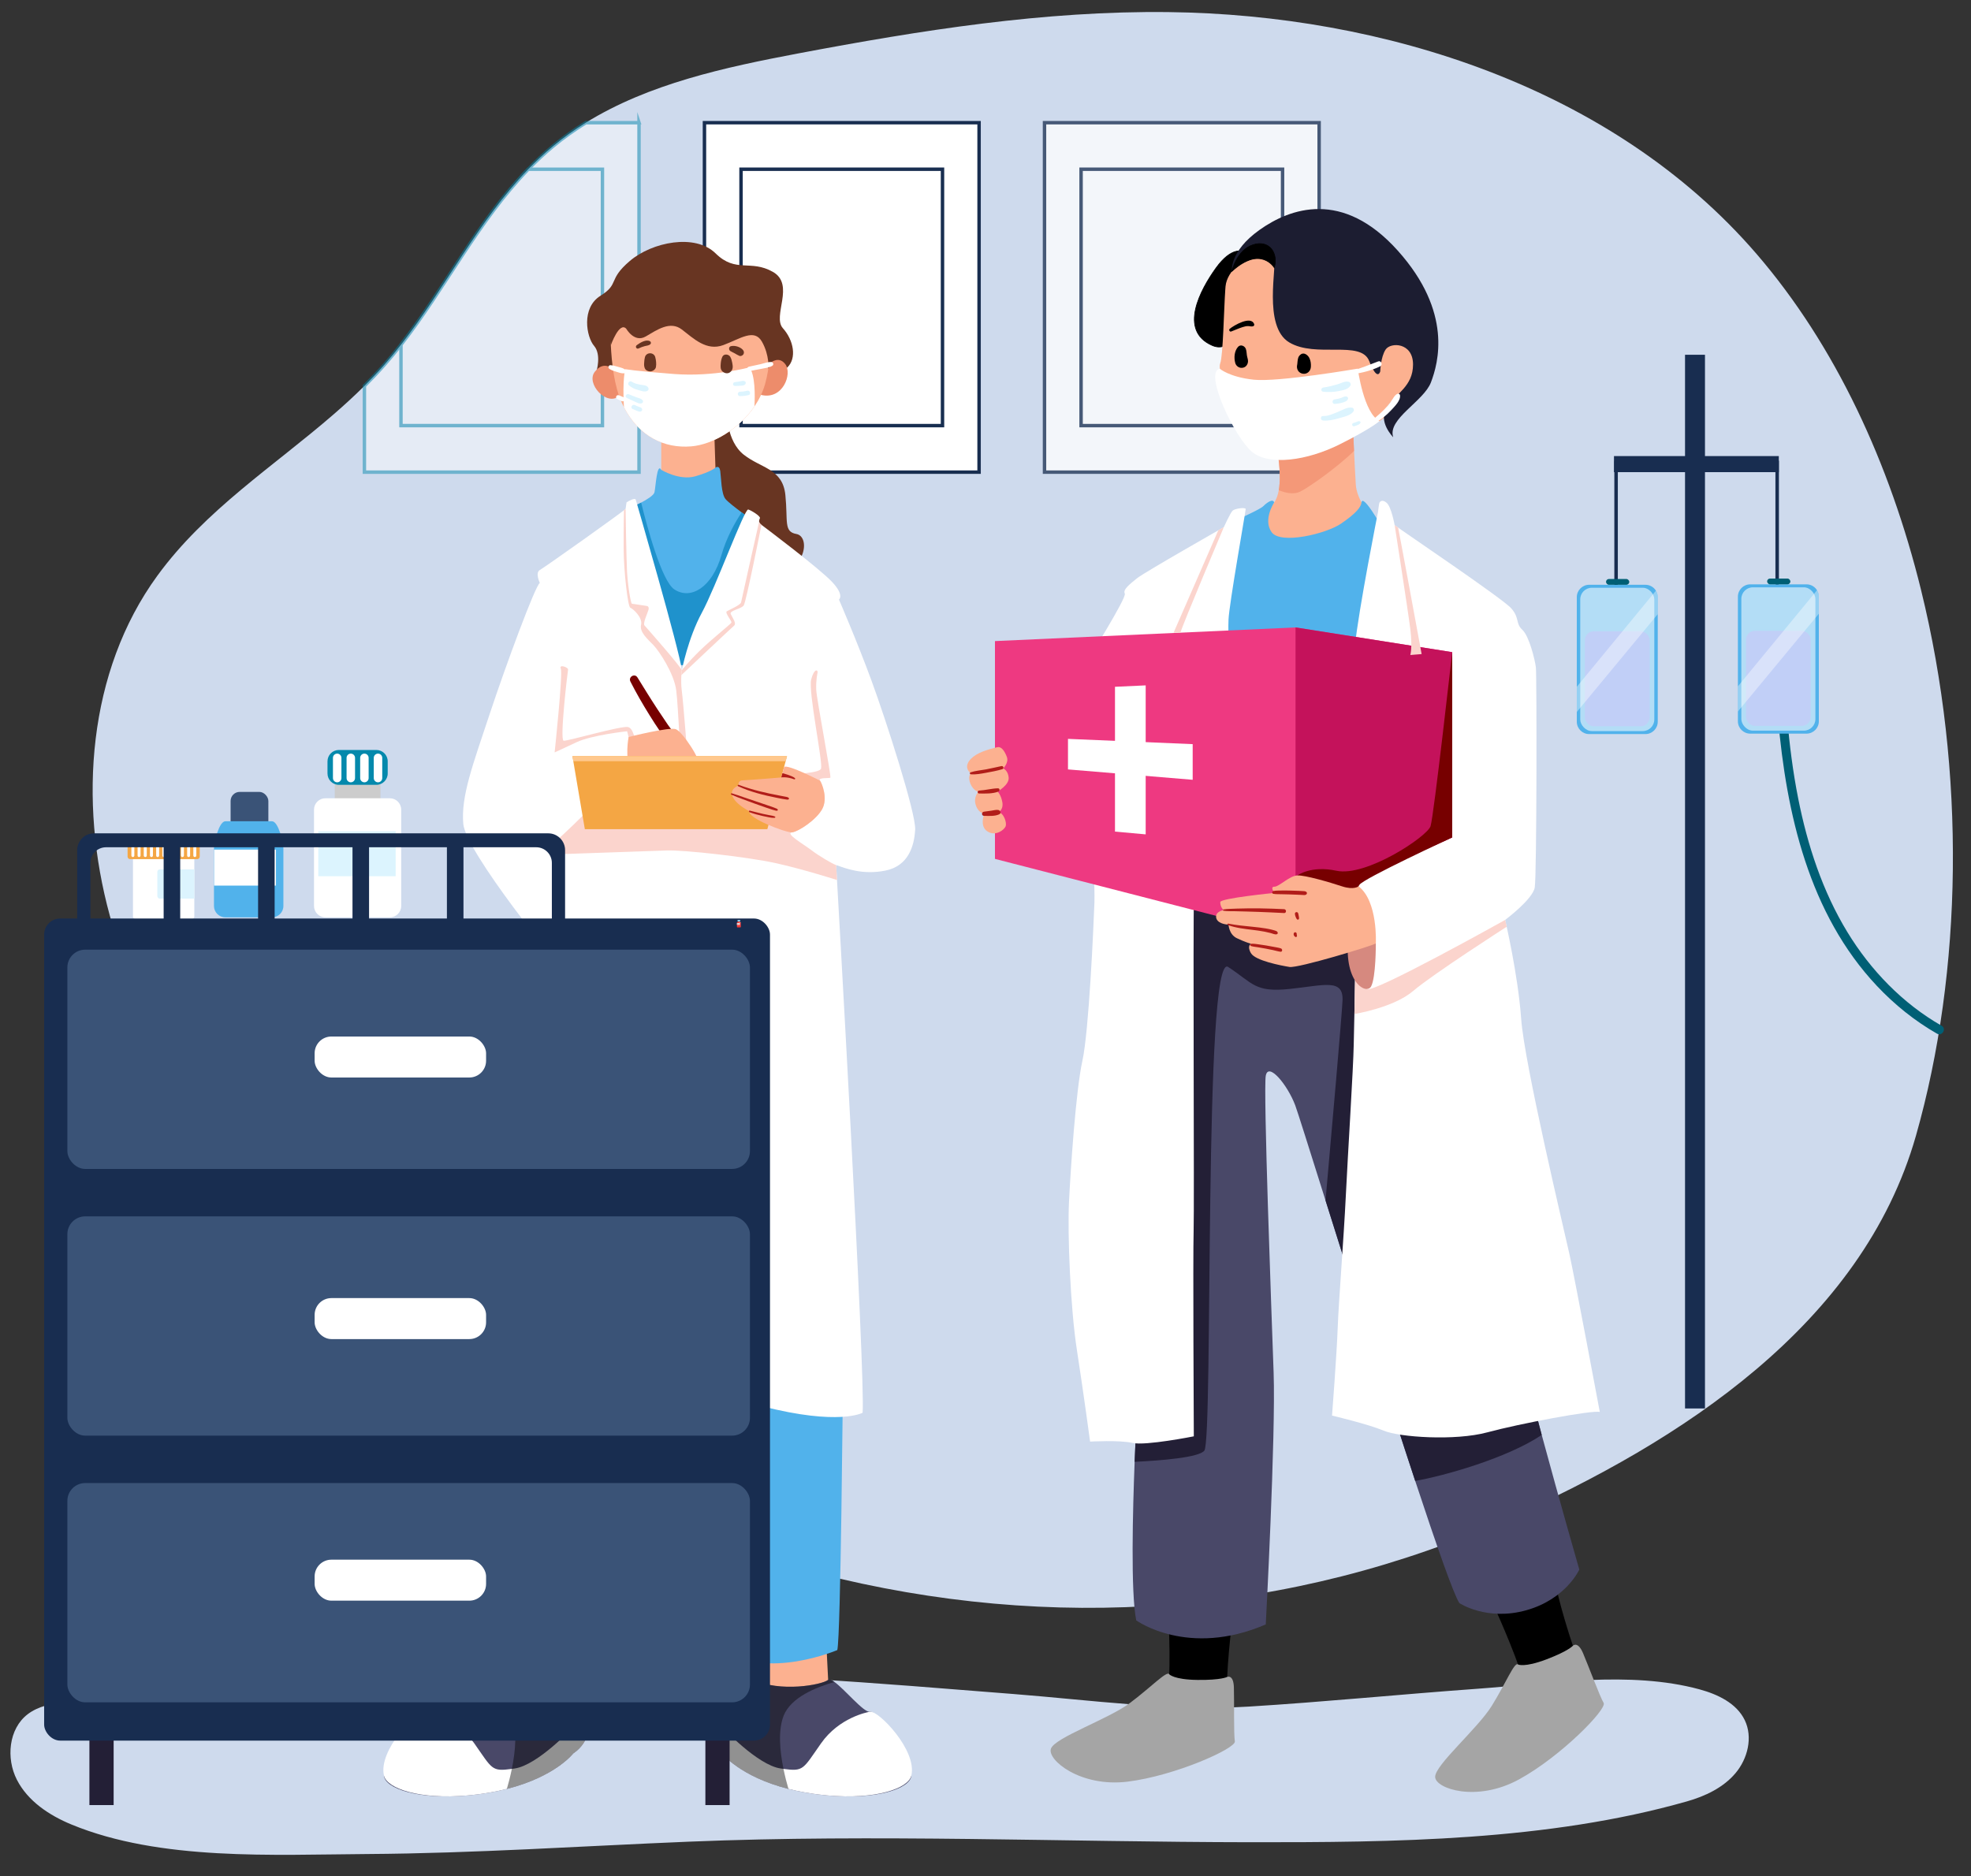 <?xml version="1.0" encoding="UTF-8"?>
<svg id="_x30_5" xmlns="http://www.w3.org/2000/svg" viewBox="0 0 2389.56 2275.2">
  <rect x="0" y="0" width="2389.56" height="2275.2" fill="#333333" stroke="none"/>
  <path d="M2329.04,715.52c-37.79-153.44-103.74-296.54-199.62-407.77C1955.34,105.85,1676.79,17.77,1416.69,14.67c-150.71-1.78-300.5,22.08-448.6,50.05-89.23,16.86-181.53,36.79-257.84,84.04-13.91,8.61-27.29,18.13-40.02,28.69-10.54,8.75-20.44,18.03-29.82,27.74-60.96,63-100.37,143.77-154.29,212.81-6.6,8.45-13.41,16.72-20.52,24.77-7.68,8.69-15.63,17.07-23.82,25.21-11.93,11.86-24.32,23.2-37.03,34.22-73.03,63.36-155.9,116.11-214.11,196.1-84.38,115.95-95.47,273.58-57.54,411.87,30.69,111.88,90.18,225.03,163.34,326.14,50.2,69.37,106.85,133.07,165.05,186.8,148.93,137.5,334.33,234.78,530.42,284.81,282.91,72.17,572.87,51.53,838.42-67.38,205.74-92.12,427.18-233.69,492.52-463.46,56.66-199.23,60.49-441.07,6.17-661.58Z" style="fill: #cedaed;"/>
  <path d="M260.68,2047.75c-60.61,3.19-121.28,6.86-181.32,15.66-16.09,2.36-32.84,5.38-45.76,15.25-23.18,17.7-26.42,53.54-13.13,79.5,13.29,25.96,39.28,43.19,66.25,54.3,107.45,44.3,244.93,36.5,358.88,35.76,130.06-.84,259.88-9.66,389.8-14.99,227.11-9.32,453.64.39,680.29.69,174.03.2,360.72-1.52,529.43-49.51,22.15-6.3,44-16.59,58.87-34.17,14.87-17.58,21.32-43.59,11.3-64.33-9.92-20.56-32.81-31.37-54.83-37.37-84.27-22.97-183.73-6.89-269.7-.69-92.3,6.66-184.87,15.94-277,21.6-93.79,5.76-192.05-7.99-285.65-15.31-163.88-12.82-328.09-27.79-492.65-23.31-158.1,4.3-316.41,8.61-474.78,16.93Z" style="fill: #cedaed;"/>
  <g style="opacity: .47;">
    <path d="M774.73,148.77v423.77h-332.94v-104.54c8.19-8.14,16.14-16.52,23.82-25.21,7.1-8.05,13.92-16.32,20.52-24.77,53.92-69.04,93.33-149.81,154.29-212.81,9.38-9.71,19.28-18.99,29.82-27.74,12.73-10.57,26.11-20.08,40.02-28.69h64.47Z" style="fill: #fff; stroke: #0489ac; stroke-miterlimit: 10; stroke-width: 4.17px;"/>
    <path d="M730.38,205.2v310.89h-244.26v-98.08c53.92-69.04,93.33-149.81,154.29-212.81h89.97Z" style="fill: #fff; stroke: #0489ac; stroke-miterlimit: 10; stroke-width: 4.17px;"/>
  </g>
  <g>
    <rect x="854.05" y="148.77" width="332.94" height="423.76" style="fill: #fff; stroke: #182e50; stroke-miterlimit: 10; stroke-width: 4.17px;"/>
    <rect x="898.39" y="205.21" width="244.26" height="310.89" style="fill: #fff; stroke: #182e50; stroke-miterlimit: 10; stroke-width: 4.17px;"/>
  </g>
  <g style="opacity: .75;">
    <rect x="1266.32" y="148.77" width="332.94" height="423.76" style="fill: #fff; stroke: #182e50; stroke-miterlimit: 10; stroke-width: 4.17px;"/>
    <rect x="1310.66" y="205.21" width="244.26" height="310.89" style="fill: #fff; stroke: #182e50; stroke-miterlimit: 10; stroke-width: 4.17px;"/>
  </g>
  <path d="M2155.59,870.31c10.05,116.27,37.57,237.81,119.96,325.3,21.33,22.65,45.82,42.38,72.84,57.84,6.2,3.55,11.79-6.03,5.6-9.57-47.22-27.01-86.07-67.27-114.29-113.57-30.15-49.47-48.37-105.3-59.61-161.88-6.44-32.41-10.57-65.22-13.41-98.13-.61-7.05-11.7-7.12-11.09,0h0Z" style="fill: #005f75;"/>
  <g>
    <rect x="1957.15" y="557.71" width="4.24" height="152.55" rx="2.03" ry="2.03" style="fill: #182d50;"/>
    <path d="M2009.79,724.09v151.07c0,8.29-6.72,15-14.99,15h-68.16c-8.28,0-14.99-6.72-14.99-15v-151.07c0-8.28,6.72-14.99,14.99-14.99h68.16c5.4,0,10.13,2.85,12.77,7.14,1.41,2.28,2.23,4.97,2.23,7.85Z" style="fill: #51b2eb;"/>
    <g style="opacity: .56;">
      <rect x="1915.82" y="712.72" width="89.8" height="173.81" rx="14.05" ry="14.05" style="fill: #fff;"/>
    </g>
    <rect x="1921.48" y="765.49" width="78.48" height="115.22" rx="10.7" ry="10.7" style="fill: #c1cff7;"/>
    <path d="M2009.79,724.09v20.64l-98.15,118.62v-30.54l95.92-116.57c1.41,2.28,2.23,4.97,2.23,7.85Z" style="fill: #fff; opacity: .39;"/>
    <rect x="1947.08" y="702.09" width="28.18" height="7" rx="3.5" ry="3.5" style="fill: #005f75;"/>
  </g>
  <g>
    <rect x="2152.45" y="557.18" width="4.24" height="152.55" rx="2.03" ry="2.03" style="fill: #182d50;"/>
    <path d="M2205.09,723.56v151.07c0,8.29-6.72,15-14.99,15h-68.16c-8.28,0-14.99-6.72-14.99-15v-151.07c0-8.28,6.72-14.99,14.99-14.99h68.16c5.4,0,10.13,2.85,12.77,7.14,1.41,2.28,2.23,4.97,2.23,7.85Z" style="fill: #51b2eb;"/>
    <g style="opacity: .56;">
      <rect x="2111.12" y="712.19" width="89.8" height="173.81" rx="14.05" ry="14.05" style="fill: #fff;"/>
    </g>
    <rect x="2116.78" y="764.96" width="78.48" height="115.22" rx="10.7" ry="10.7" style="fill: #c1cff7;"/>
    <path d="M2205.09,723.56v20.64l-98.15,118.62v-30.54l95.92-116.57c1.41,2.28,2.23,4.97,2.23,7.85Z" style="fill: #fff; opacity: .39;"/>
    <rect x="2142.38" y="701.56" width="28.18" height="7" rx="3.5" ry="3.5" style="fill: #005f75;"/>
  </g>
  <rect x="2042.86" y="430.19" width="24.18" height="1277.73" style="fill: #182d50;"/>
  <rect x="1956.72" y="553.04" width="199.83" height="19.49" style="fill: #182d50;"/>
  <g>
    <path d="M1416.61,1959.04s4.03,82.75-2.22,95.48c-6.26,12.73,75.24,5.65,73.44-4.02-1.8-9.67,4.56-88.5,9.21-97.82,4.65-9.32-80.42,6.36-80.42,6.36Z"/>
    <path d="M1417.56,2030.26s5.58,6.52,34.39,6.84c28.81.32,35.86-3.65,35.86-3.65,0,0,7.61-3.42,8.11,12.76s-.3,56.86,1.16,65.4c1.46,8.54-72.37,41.7-129.88,48.83-57.51,7.12-97.85-26.47-93.1-39.96,4.75-13.49,69.38-35.7,95.54-55.24,26.16-19.55,45.33-39.98,47.92-34.97Z" style="fill: #a5a5a5;"/>
    <path d="M1813.44,1952.43s34.04,75.54,32.88,89.67c-1.16,14.13,72.09-22.29,66.87-30.63-5.22-8.34-28.15-84.02-27.24-94.4.91-10.37-72.51,35.36-72.51,35.36Z"/>
    <path d="M1840.39,2018.36s7.58,4.02,34.51-6.22c26.93-10.25,32.04-16.52,32.04-16.52,0,0,5.83-5.97,12.22,8.91,6.38,14.88,20.54,53.02,25.02,60.43,4.48,7.41-52.08,65.3-102.99,92.98-50.91,27.68-100.75,11.19-101.27-3.11-.52-14.29,51.5-58.62,68.69-86.38,17.19-27.76,27.55-53.8,31.79-50.08Z" style="fill: #a5a5a5;"/>
    <path d="M1506.33,304.98s-13.15-6.26-32.09,20.07-45.74,75.77-4.62,93.79c41.12,18.02,48.02-97.44,36.71-113.86Z" style="stroke: #000; stroke-miterlimit: 10; stroke-width: .88px;"/>
    <path d="M1658.36,624.65c.45,5.48-52.13,37.94-73.85,42.98-21.72,5.03-58.75-9.15-61.95-20.57-3.2-11.44,9.15-19.67,22.18-37.73,2.81-3.89,4.56-9.1,5.59-14.89,3.75-21.08-2.16-49.8-2.16-49.8l92.36-20.8s.46,10.27,1.06,22.97c.67,14.28,1.53,31.62,2.14,40.82,1.15,17.37,14.17,31.55,14.63,37.04Z" style="fill: #fcb190;"/>
    <path d="M1641.59,546.79c-20.84,20.37-55.29,44.59-65.53,49.46-7.86,3.73-17.77,1.43-25.73-1.82,3.75-21.08-2.16-49.8-2.16-49.8l92.36-20.8s.46,10.27,1.06,22.97Z" style="fill: #f49878;"/>
    <path d="M1914.69,1903.28s-16.02,35.73-64.07,49.28c-48.05,13.55-81.32-8.62-81.32-8.62-6.88-10.32-27.76-70-53.56-148.15-34.68-104.99-78.26-243.34-108.71-340.09-19.93-63.27-34.24-108.75-36.78-115.47-9.32-24.64-32.57-52.98-35.69-35.73-3.11,17.25,6.82,283.37,9.52,359.76,2.72,76.38-9.52,305.54-9.52,305.54-94.29,40.66-157.05-4.92-157.05-4.92-6.83-34.18-4.18-134.18-1.92-192.23,1-25.63,1.92-43.09,1.92-43.09,0,0,15.23-640.02,35.73-704.74,20.51-64.71,184.81-28.33,252.36,17.25,67.56,45.59,150.52,487.89,175.16,588.92,7.78,31.88,18.01,70.75,28.36,109.02,22.48,83.04,45.56,163.26,45.56,163.26Z" style="fill: #494868;"/>
    <path d="M1544.74,609.32s-13.95,21.04-2.98,36.13c10.97,15.09,66.07,1.83,84.13-10.52,18.06-12.35,24.09-19.9,24.74-25.61.64-5.71,7.27,1.6,15.5,14.64,8.23,13.03,20.8,30.18,22.4,42.07,1.6,11.89-5.49,125.06-24.69,128.03-19.2,2.97-142.66,16-167.35-4.12-24.69-20.12-29.95-22.86-26.98-44.35,2.97-21.49,25.61-112.48,30.41-115.22,4.8-2.74,27.66-12.57,31.78-16.69,4.12-4.12,11.67-9.61,13.04-4.35Z" style="fill: #51b2eb;"/>
    <path d="M1869.13,1740.01c-42.18,28.42-119.41,49.87-153.39,55.77-34.68-104.99-78.26-243.34-108.71-340.09,7.75-87.34,19.76-224.12,20.59-242.37,1.23-27.11-22.18-18.49-64.29-14.09-42.12,4.4-44.13-6.86-74.38-26.7-30.26-19.84-17.8,573.03-28.89,586.59-6.7,8.19-50.68,11.87-84.48,13.52,1-25.63,1.92-43.09,1.92-43.09,0,0,15.23-640.02,35.73-704.74,20.51-64.71,184.81-28.33,252.36,17.25,67.56,45.59,150.52,487.89,175.16,588.92,7.78,31.88,18.01,70.75,28.36,109.02Z" style="fill: #231f36;"/>
    <path d="M1670.71,620.53s-23.55,118.2-28.12,163.23c-4.57,45.04-128.26,24.92-140.83,23.32-12.57-1.6-13.03-37.49-12.35-55.78.69-18.29,20.8-131.46,20.8-133.97s-13.03-.69-15.77,1.83c-2.74,2.51-10.75,20.12-10.75,20.12,0,0-96.48,54.87-104.94,61.73-8.46,6.86-17.83,13.95-15.09,18.75,2.74,4.8-47.1,84.13-47.1,84.13,0,0,11.43,260.17,10.29,290.35s-6.63,155.92-14.63,192.27c-8,36.35-14.4,133.29-16.23,171.47-1.83,38.18,1.6,127.34,9.6,179.01,8,51.67,16,111.11,16,111.11,0,0,35.66-2.06,51.44,1.6,15.77,3.66,74.3-8,74.3-8,0,0-1.14-219.7-.23-248.51.91-28.81-.91-378.37.46-405.57,1.37-27.21,180.15-40.24,189.75-27.43,9.6,12.8,4.34,179.01,3.89,206.9-.46,27.89-7.09,131.46-9.6,183.35-2.51,51.9-8.69,128.26-9.83,160.03-1.14,31.78-6.86,106.08-6.86,106.08,0,0,43.67,10.29,62.64,18.29,18.98,8,86.65,12.57,125.51,2.06,38.87-10.52,128.48-27.43,136.49-24.69,0,0-30.41-162.55-36.81-191.36-6.4-28.81-54.64-230.91-58.53-285.32-3.89-54.41-19.43-120.03-19.43-120.03,0,0,33.38-24.92,35.89-39.32,2.51-14.4,2.51-258.11,1.37-267.03-1.14-8.92-8-37.72-16.46-45.5s-2.97-13.95-13.26-25.83c-10.29-11.89-131-93.05-141.52-101.05,0,0-3.89-21.95-9.6-26.98-5.72-5.03-8.46-1.14-8.92,0s-1.6,10.75-1.6,10.75Z" style="fill: #fff;"/>
    <path d="M1642.82,1184.99l14.52,14.24c6.46,6.27,167.45-83.73,167.45-83.73l1.87,8.27s-89.66,57.57-113.44,77.92c-23.78,20.35-71.18,27.9-71.18,27.9l.77-44.6Z" style="fill: #fbd4cd;"/>
    <path d="M1668,1144.04s.23,41.1-5.76,52.16c-5.99,11.05-37.56-6.88-25.72-71.82l31.48,19.66Z" style="fill: #d6897f;"/>
    <path d="M1723.73,441.02c-11.55,36.04-42.04,69.31-62.83,74.85-.5.13-1.06.26-1.69.38-25.4,4.87-151.92-1.21-160.71-16.08-9.01-15.25-22.87-50.37-19.17-59.61,3.48-8.71,4.51-66.27,6.16-89.48.09-1.41.2-2.7.3-3.84,1.85-19.86,25.41-34.65,25.41-34.65,0,0,45.74-15.71,78.08-24.94,32.34-9.25,146,117.35,134.45,153.39Z" style="fill: #fcb190;"/>
    <path d="M1493.5,329s-3.56-23.82,33.4-50.15c36.96-26.34,100.72-49.64,167.71,25.08s48.97,136.63,40.2,159.73c-8.78,23.1-53.13,44.35-45.74,66.53,0,0-18.94-18.94-7.85-36.04,11.09-17.09,31.88-25.41,31.88-52.21s-27.26-27.26-33.27-18.02c-6.01,9.24-6.47,26.34-6.47,26.34,0,0-3.23,13.4-13.4-12.47-10.16-25.87-64.68-3.23-97.02-22.64-32.34-19.4-14.24-93.79-18.48-103.03s-45.49,7.47-50.96,16.89Z" style="fill: #1c1d31;"/>
    <g>
      <path d="M1760.58,790.81v224.68s-97.08,44.18-116.66,49.95c-6.63,1.95-54.21,53.85-73.27,53.33-37.19-1.02-83.72-4.97-83.72-4.97l-280.68-72.3v-264.11l364.4-16.56,189.93,29.99Z" style="fill: #ee3981;"/>
      <path d="M1760.58,790.81v224.68s-97.08,44.18-116.66,49.95c-6.63,1.95-54.21,53.85-73.27,53.33v-357.94l189.93,29.99Z" style="fill: #c4125b;"/>
      <g>
        <polygon points="1388.98 1011.76 1351.76 1008.41 1351.76 832.81 1388.98 831.1 1388.98 1011.76" style="fill: #fff;"/>
        <polygon points="1294.78 933 1294.78 895.97 1445.96 902.35 1445.96 945.58 1294.78 933" style="fill: #fff;"/>
      </g>
    </g>
    <path d="M1493.5,329s5.68-25.67,25.55-32.13c19.87-6.47,30.91,10.16,25.85,27.72,0,0-16.43-27.67-51.4,4.41Z" style="stroke: #000; stroke-miterlimit: 10; stroke-width: .88px;"/>
    <path d="M1478.71,447.02s11.37,10.16,41.11,13.4c29.73,3.23,126.29-13.4,126.29-13.4,0,0,7.19,54.46,26.46,63.5,0,0-9.83,9.04-48.64,28.44-38.81,19.4-85.47,26.34-106.26,8.78-20.79-17.56-58.51-96.1-38.96-100.72Z" style="fill: #fff;"/>
    <path d="M1690.83,636.76s16.23,103.79,18.98,126.2c2.74,22.4,0,31.32,0,31.32l13.72-1.14s-10.97-59.21-16.69-90.53c-5.72-31.32-11.82-62.83-11.82-62.83l-4.18-3.01Z" style="fill: #fbd4cd;"/>
    <path d="M1760.58,790.81v224.68s-108.59,50.2-112.57,57.59-16.55,24.32-34.75,23.18c-18.2-1.14-40.39-34.7-40.39-34.7,0,0,16.58-12.35,47.25-5.69,36.17,7.85,110.25-41.52,114.23-54.03,3.98-12.51,26.22-211.03,26.22-211.03Z" style="fill: #700;"/>
    <path d="M1647.06,1074.73s-5.51,4.88-20.22,0c-14.71-4.88-44.44-13.57-53.97-13.17s-22.09,13.67-27.83,13.67,0,7.53,0,7.53c0,0-65.65,6.46-65.65,11.12s2.15,8.25,4.3,9.69c0,0-10.04,1.43-9.33,8.61.72,7.17,10.76,8.97,15.07,8.97,0,0,.36,11.84,10.04,16.5,9.69,4.66,17.22,6.82,17.22,6.82,0,0-5.38,2.51,0,11.48s36.23,14.89,46.64,16.59c10.4,1.7,99.34-25.27,104.66-28.5,0,0,2.79-50.98-20.94-69.31Z" style="fill: #fcb190;"/>
    <path d="M1516.79,1147.21c2.83.82,5.88,1.07,8.79,1.55,3.03.5,6.06,1.02,9.07,1.58,2.94.55,5.86,1.14,8.78,1.77,2.99.65,6,1.59,9.04,1.99,2.4.31,2.58-3.3.54-4.01-2.77-.96-5.88-1.35-8.76-1.92-3.02-.59-6.05-1.14-9.08-1.65s-5.9-.93-8.86-1.32c-2.99-.39-6.12-.96-9.14-.82-1.59.07-1.97,2.36-.38,2.82h0Z" style="fill: #b11d19;"/>
    <path d="M1488.71,1121.77c9.55,3.47,19.6,4.53,29.62,5.77,4.95.61,9.89,1.27,14.79,2.21,2.48.48,4.95,1.03,7.39,1.68,2.22.59,5.1,2.06,7.39,1.48,1.37-.35,1.52-1.9.76-2.87-.78-.99-2.18-1.4-3.35-1.77-1.2-.39-2.44-.69-3.66-.99-2.46-.6-4.94-1.09-7.44-1.5-4.95-.83-9.94-1.38-14.94-1.89-10.05-1.01-20.16-1.9-30.08-3.89-1.17-.23-1.6,1.37-.49,1.77h0Z" style="fill: #b11d19;"/>
    <path d="M1483.35,1104.4c4.58.7,9.37.46,13.99.56,4.85.11,9.7.27,14.55.38,9.53.22,19.05.64,28.58,1.03,5.45.22,10.91.48,16.35.79,3.01.17,3.01-4.54,0-4.69-19.12-.98-38.27-1.33-57.41-.69-2.69.09-5.37.17-8.06.31-2.66.13-5.39.2-8.02.71-.78.15-.81,1.48,0,1.6h0Z" style="fill: #b11d19;"/>
    <path d="M1574.86,1113.8c.01-.25.05-.5.04-.75-.02-.37-.07-.77-.13-1.13-.09-.48-.18-.97-.27-1.45s-.2-.96-.29-1.45c-.05-.26-.09-.52-.14-.79s-.15-.5-.25-.75c-.19-.48-.44-.95-.92-1.2-.41-.21-.83-.3-1.28-.24-.96.13-1.77.97-1.74,1.98.02,1.19.4,2.39.81,3.51.22.61.47,1.23.75,1.81s.66,1,1.07,1.46c.37.41,1.03.49,1.52.29.52-.22.83-.71.85-1.27h0Z" style="fill: #b11d19;"/>
    <path d="M1572.26,1134.16s-.03-.06-.04-.09l.14.34c-.09-.21-.16-.42-.19-.64l.06.43c-.01-.11-.02-.23-.03-.34,0-.27-.07-.53-.1-.79l.06.48c-.02-.14-.03-.29-.03-.44,0-.07,0-.14,0-.21.01-.23-.04-.46-.07-.69l.07.5c-.02-.12-.02-.25-.03-.37-.03-.54-.22-1.05-.64-1.4-.21-.21-.45-.35-.73-.43-.29-.08-.59-.08-.88,0-.16.07-.33.12-.49.21-.12.07-.31.22-.4.32l-.29.37-.19.44c-.07.28-.1.58-.12.86-.02.22.03.45.07.66.01.07.03.14.04.2.03.14.08.27.13.4.07.19.15.37.23.56.06.14.12.21.22.34.12.16.24.31.38.46.27.28.56.52.88.75l.34.14c.19.06.37.07.56.03.3-.04.6-.16.81-.39.16-.18.29-.39.36-.62.06-.19.07-.37.03-.56,0-.19-.06-.36-.17-.52h0Z" style="fill: #b11d19;"/>
    <path d="M1543.63,1083.86c3.21.56,6.58.39,9.83.49,3.38.11,6.76.15,10.14.24,3.29.09,6.59.22,9.88.38,1.65.08,3.29.16,4.94.24s3.74.55,5.13-.46c.97-.7,1.37-2.11.39-3.03-1.33-1.25-3.27-1.12-5-1.22-1.64-.1-3.29-.19-4.94-.26-3.38-.14-6.76-.25-10.14-.32-3.29-.07-6.59-.14-9.88-.06-3.41.08-7-.07-10.35.62-1.64.34-1.7,3.08,0,3.38h0Z" style="fill: #b11d19;"/>
    <path d="M1209.44,906.04s-16.23,3.21-26.05,9.22c-9.82,6.01-15.23,15.23-6.61,22.25,0,0-3.81,4.61-.2,13.03,3.61,8.42,9.62,9.62,9.62,9.62,0,0-6.61,6.61-3.01,16.63,3.61,10.02,10.22,9.62,10.22,9.62,0,0-6.41,15.43,3.81,21.85,10.22,6.41,20.64-2.4,22.05-6.41s-2-15.83-8.82-17.04c0,0,6.21-2.61,4.81-11.62-1.4-9.02-5.81-13.43-5.81-13.43,0,0,14.03-7.82,13.43-16.63-.6-8.82-6.61-11.42-6.61-11.42,0,0,7.01-6.81,4.41-13.83-2.61-7.01-6.63-12.88-11.22-11.82Z" style="fill: #fcb190;"/>
    <path d="M1176.97,938.91c6.1.54,12.5-.75,18.5-1.82,6.59-1.18,13.27-2.42,19.68-4.36,2.42-.73,1.41-4.25-1.04-3.76-6.26,1.26-12.45,2.85-18.74,3.99-6.19,1.13-12.75,1.63-18.73,3.59-1.33.43-1.02,2.24.32,2.36h0Z" style="fill: #b11d19;"/>
    <path d="M1186.99,962.19c7.4.14,16.39.46,23.38-2.31,1.97-.78,1.91-4.01-.54-3.96-7.6.18-15.19,2.36-22.85,2.76-2.24.12-2.27,3.47,0,3.51h0Z" style="fill: #b11d19;"/>
    <path d="M1193.01,989.31c5.74.08,13.21.65,18.49-1.9,2.82-1.36,1.03-4.97-1.43-5.27-2.68-.32-5.61.5-8.26.9-2.93.44-5.86.88-8.81,1.2-3.17.34-3.33,5.02,0,5.07h0Z" style="fill: #b11d19;"/>
    <path d="M1483.7,639.28s-50.78,120.03-52.55,127.84h-8.31l54.16-124.02,6.7-3.82Z" style="fill: #fbd4cd;"/>
    <path d="M1640.66,453.71c11.17-1.73,22.68-4.51,32.82-9.65,3.19-1.62.95-7.16-2.47-5.86-10.49,3.99-20.66,8.29-31.53,11.25-2.81.76-1.57,4.68,1.17,4.26h0Z" style="fill: #fff;"/>
    <path d="M1667.47,512.17c7.43-3.69,13.66-8.81,19.27-14.91,4.13-4.5,11.64-11.71,10.57-18.2-.19-1.13-1.76-2.03-2.82-1.6-3.08,1.23-4.19,3.48-6,6.2-2.19,3.29-4.48,6.47-7.09,9.45-4.99,5.69-10.84,10.68-16.7,15.45-2.12,1.73.58,4.7,2.78,3.6h0Z" style="fill: #fff;"/>
    <path d="M1500.93,420.62c-4.5,5.1-5.15,13.25-3.33,19.65.93,3.27,4.12,5.85,7.59,5.78h.29c4.34-.09,7.21-3.41,7.55-7.56.21-2.46-1.04-5.33-1.37-7.79-.34-2.54-.38-5.14-1.25-7.58-1.33-3.73-6.45-5.94-9.48-2.5h0Z"/>
    <path d="M1577.06,429.72c-3.08,2.24-3.47,4.63-3.93,8.15-.13.96-.26,1.91-.28,2.88-.1,1.02-.08,1.1.04.25-.08.54-.19,1.08-.31,1.61-1.06,4.98,1.8,9.88,7.06,10.59s9.31-3.22,9.61-8.34c.22-3.63-.17-7.18-1.72-10.5-1.66-3.57-6.42-7.58-10.47-4.65h0Z"/>
    <path d="M1492.64,401.99c4.61-1.78,9.13-3.83,13.84-5.33,2.42-.77,4.85-1.43,7.41-1.23,2.05.17,3.25.77,5.27.21,1-.27,1.73-1.43,1.39-2.45-3.65-10.96-24.81,1.43-29.76,5.62-1.42,1.2.09,3.86,1.85,3.18h0Z"/>
    <path d="M1604.41,475.08c6.08.46,12.22.45,18.22-.78,5.02-1.03,11.65-1.89,14.45-6.58,1.05-1.76.09-4.27-1.94-4.77-4.73-1.16-9.25,1.84-13.78,3.13-5.59,1.59-11.18,3.06-16.95,3.8-3.26.42-3.41,4.94,0,5.2h0Z" style="fill: #dcf4fe;"/>
    <path d="M1618.19,489.8c3.15-.18,6.29-.65,9.31-1.58,2.8-.86,5.65-1.63,6.8-4.51.46-1.16-.51-2.6-1.63-2.88-2.51-.62-4.42.87-6.73,1.69-2.5.89-5.1,1.47-7.74,1.72-3.49.34-3.61,5.75,0,5.54h0Z" style="fill: #dcf4fe;"/>
    <path d="M1604.01,509.94c6.66.54,13.22-.98,19.56-2.87,5.76-1.71,13.94-3.13,17.45-8.37.99-1.48.06-4-1.76-4.33-5.82-1.05-11.47,2.85-16.79,4.93-5.94,2.33-11.95,5.42-18.46,5.18-3.54-.13-3.46,5.17,0,5.46h0Z" style="fill: #dcf4fe;"/>
    <path d="M1641.81,516.89c1.53-.43,3.01-.98,4.47-1.62,1.3-.57,2.73-1.37,3.14-2.83.19-.68-.24-1.41-.91-1.6-1.31-.37-2.6.25-3.78.76-1.29.56-2.63.99-3.99,1.35-2.53.68-1.45,4.64,1.08,3.93h0Z" style="fill: #dcf4fe;"/>
  </g>
  <g>
    <path d="M1001.02,1977.69l5.01,99.32s-87.82,27.15-96.83-7.95c-9.02-35.1-26.29-62.4-4.56-91.37,21.73-28.97,96.38,0,96.38,0Z" style="fill: #fcb190;"/>
    <g>
      <path d="M1104.9,2153.17c-1.27,15.82-42.21,29.42-101.72,24.01-3.28-.3-6.61-.65-10.01-1.06-2.22-.28-4.47-.57-6.73-.9-3.52-.51-7.1-1.08-10.74-1.72-7.03-1.24-13.63-2.67-19.81-4.25-58.96-14.99-80.37-42.94-80.37-42.94-11.23-7.58-16.87-17.61-18.5-28.25-5.17-33.81,30.13-73.84,55.51-61.53,33.4,16.19,84.04,6.42,91.31.62,1.55-1.25,4.34-.1,7.87,2.45,12.82,9.26,35.31,37.06,42.86,36.09.15-.03.23-.04.23-.04.08-.02.16-.03.25-.04,9.9-.97,51.27,59.56,49.83,77.55Z" style="fill: #494868;"/>
      <path d="M1104.9,2153.17c-3.58,15.45-42.76,29.31-101.72,24.01-3.28-.3-6.61-.65-10.01-1.06-2.23-.27-4.47-.57-6.73-.9-3.52-.51-7.1-1.08-10.74-1.72-7.03-1.24-13.63-2.67-19.81-4.25-58.96-14.99-80.37-42.94-80.37-42.94-11.23-7.58-16.87-17.61-18.5-28.25,8.57-3.71,18.69-3.62,18.69-3.62,0,0,42.58,46.04,70.79,50.06,1.16.17,2.28.32,3.34.47,24.7,3.36,23.5.47,45.57-30.98,21.94-31.26,56.01-37.77,59.16-38.3.15-.03.23-.04.23-.04.08-.02.16-.03.25-.04,10-1.19,57.02,46.63,49.83,77.55Z" style="fill: #fff;"/>
      <path d="M1011.73,2039.6c-22.16,6.23-52.85,18.63-61.65,40.84-7.05,17.79-4.55,43.31-.23,64.53,1.88,9.24,4.11,17.65,6.04,24.28-58.96-14.99-80.37-42.94-80.37-42.94-11.23-7.58-16.87-17.61-18.5-28.25-5.17-33.81,30.13-73.84,55.51-61.53,33.4,16.19,84.04,6.42,91.31.62,1.55-1.25,4.34-.1,7.87,2.45Z" style="opacity: .43;"/>
    </g>
    <g>
      <path d="M465.49,2153.17c1.27,15.82,42.21,29.42,101.72,24.01,3.28-.3,6.61-.65,10.01-1.06,2.22-.28,4.47-.57,6.73-.9,3.52-.51,7.1-1.08,10.74-1.72,7.03-1.24,13.63-2.67,19.81-4.25,58.96-14.99,80.37-42.94,80.37-42.94,11.23-7.58,16.87-17.61,18.5-28.25,5.17-33.81-30.13-73.84-55.51-61.53-33.4,16.19-84.04,6.42-91.31.62-1.55-1.25-4.34-.1-7.87,2.45-12.82,9.26-35.31,37.06-42.86,36.09-.15-.03-.23-.04-.23-.04-.08-.02-.16-.03-.25-.04-9.9-.97-51.27,59.56-49.83,77.55Z" style="fill: #494868;"/>
      <path d="M465.49,2153.17c3.58,15.45,42.76,29.31,101.72,24.01,3.28-.3,6.61-.65,10.01-1.06,2.23-.27,4.47-.57,6.73-.9,3.52-.51,7.1-1.08,10.74-1.72,7.03-1.24,13.63-2.67,19.81-4.25,58.96-14.99,80.37-42.94,80.37-42.94,11.23-7.58,16.87-17.61,18.5-28.25-8.57-3.71-18.69-3.62-18.69-3.62,0,0-42.58,46.04-70.79,50.06-1.16.17-2.28.32-3.34.47-24.7,3.36-23.5.47-45.57-30.98-21.94-31.26-56.01-37.77-59.16-38.3-.15-.03-.23-.04-.23-.04-.08-.02-.16-.03-.25-.04-10-1.19-57.02,46.63-49.83,77.55Z" style="fill: #fff;"/>
      <path d="M558.66,2039.6c22.16,6.23,52.85,18.63,61.65,40.84,7.05,17.79,4.55,43.31.23,64.53-1.88,9.24-4.11,17.65-6.04,24.28,58.96-14.99,80.37-42.94,80.37-42.94,11.23-7.58,16.87-17.61,18.5-28.25,5.17-33.81-30.13-73.84-55.51-61.53-33.4,16.19-84.04,6.42-91.31.62-1.55-1.25-4.34-.1-7.87,2.45Z" style="opacity: .43;"/>
    </g>
    <path d="M1021.87,1680.02s-2.53,303.99-6.76,320.88c0,0-85.29,36.31-136.8,0-51.51-36.31-14.23-381.4,30.88-384.49,45.11-3.09,112.67,63.61,112.67,63.61Z" style="fill: #51b2eb;"/>
    <path d="M723.14,450.21s6.25-20.21-2.94-30.87c-9.19-10.66-15.8-45.93,7.72-60.63,23.52-14.7,8.45-19.11,35.65-42.26,27.19-23.15,79.37-33.44,104-9.19,24.62,24.25,42.26,6.98,69.45,22.42,27.19,15.43-1.1,53.65,12.13,68.35,13.23,14.7,16.9,36.38,5.51,47.4-11.39,11.03-142.21,26.46-165,24.99-22.78-1.47-58.8,5.14-66.51-20.21Z" style="fill: #683522;"/>
    <path d="M881.01,499.23s-.46,35.58,20.79,52.21c21.25,16.63,47.13,16.86,50.36,48.85,3.23,32-2.31,44.47,13.4,47.25s13.56,40.1-24.52,51.28c-38.09,11.19-69.27,18.94-88.67-24.95-19.4-43.89-32.41-163.55-13.66-174.64,18.75-11.09,42.31,0,42.31,0Z" style="fill: #683522;"/>
    <path d="M743.21,447.97s-10.64-11.63-22.03,2.74c-11.39,14.36,14.5,42.49,29.36,29.45,14.86-13.04-7.33-32.18-7.33-32.18Z" style="fill: #ed8c6b;"/>
    <path d="M932.22,441.59s11.04-11.56,19.86,0c8.82,11.56-3.02,43.86-29.44,37.26-26.42-6.59.01-38.9,9.58-37.26Z" style="fill: #ed8c6b;"/>
    <polygon points="801.66 527.25 801.66 600.29 868.37 597.31 865.76 517.93 801.66 527.25" style="fill: #fcb190;"/>
    <path d="M911.22,630.11s-34.28,194.54-90.56,175.16c-56.27-19.38-54.41-190.44-54.41-190.44,0,0,5.19-2.25,11.05-5.36,7.17-3.79,15.34-8.83,16.16-12.53,1.5-6.71,2.98-36.53,8.2-27.21,0,0,21.99,13.41,41.36,7.82,19.38-5.59,24.35-10.45,24.35-10.45,0,0,4.72-3.71,5.84,4.11,1.12,7.82,1.12,27.58,6.34,33.91,2.83,3.44,11.89,10.48,19.59,16.21,6.52,4.85,12.07,8.76,12.07,8.76Z" style="fill: #51b2eb;"/>
    <path d="M911.22,630.11s-34.28,194.54-90.56,175.16c-56.27-19.38-54.41-190.44-54.41-190.44,0,0,5.19-2.25,11.05-5.36,7.07,28.74,24.81,95.14,40.29,105.3,19.84,13.03,45.83-2.49,57.03-41.56,6.1-21.28,16.41-39.59,24.53-51.86,6.52,4.85,12.07,8.76,12.07,8.76Z" style="fill: #1f92cc;"/>
    <path d="M1109.5,1006.15c-1.12,19.75-8.2,43.97-36.15,49.56-27.96,5.59-48.83-2.98-59.63-6.71,0,0,35.78,621.64,32.06,664.12,0,0-28.33,16.02-121.49-7.82-93.17-23.85-222.87-513.19-235.54-523.63-12.67-10.43-124.1-149.07-127.08-182.62-2.97-33.54,11.56-71.55,31.68-132.3,20.13-60.74,55.53-156.53,61.12-159.88,0,0-5.96-12.3,0-15.65,5.97-3.35,102.11-71.55,103.98-74.17l1.12-7.82c2.61-1.87,10.42-5.96,11.18-3.35,0,0,53.3,182.99,55.9,206.84,0,0,7.46-38.76,24.23-69.69,16.77-30.93,51.8-126.71,56.27-125.22,4.47,1.49,14.91,8.19,14.16,10.43,0,0,0,0,0,.04-.43,1.27-1.22,2.68-.96,4.28.18,1.18.94,2.47,2.84,3.89,4.47,3.35,70.43,52.92,85.71,69.32,15.28,16.4,8.2,21.25,8.2,21.25,0,0,21.99,50.68,39.5,98.39,17.52,47.7,54.04,161,52.92,180.75Z" style="fill: #fff;"/>
    <path d="M1014.75,1067.1s-42-13.37-74.87-20.58c-32.87-7.22-110.62-16.04-131.46-15.23-20.84.8-138.95,4.81-138.95,4.81,0,0-5.08-9.63,2.4-14.7,7.48-5.08,41.95-39.55,41.95-39.55,0,0,55.04-50.77,54.24-59.86-.79-9.08-7.74-35.26-7.74-35.26,0,0-42.76,4.54-61.46,13.36-18.7,8.81-26.45,12.29-26.45,12.29,0,0,10.15-95.65,7.48-101.54-2.68-5.88,9.35-1.6,8.81,1.07-.54,2.67-10.42,85.77-5.34,86.31,5.07.54,70.54-18.7,78.29-16.56,7.75,2.13,9.09,22.71,11.76,30.46,2.67,7.75,95.65,35.81,122.91,31.53,12.08-1.9,32.48-2.73,51.66-3.84,10.01-.56,19.69-1.21,27.66-2.11,11.24-1.26,19.12-3.02,19.82-5.8,2.13-8.55-15.76-93.8-12.03-107.95,3.74-14.16,8.42-11.83,7.75-8.29,0,0-2.13,8.81-1.6,20.84.54,12.02,18.7,105.82,17.1,106.61-1.61.8-15.23-.54-12.56,3.47,2.68,4.01,9.63,21.65,2.68,34.47-6.95,12.83-28.06,26.99-36.61,28.33-8.55,1.34,13.46,13.89,23.3,21.38,9.84,7.48,25.46,16.58,30.23,18.26l1.03,18.1Z" style="fill: #fbd4cd;"/>
    <path d="M764.3,826.48c7.04,13.94,14.88,27.4,23.11,40.67,4.11,6.62,8.33,13.18,12.74,19.61,3.83,5.59,7.59,13.05,14.24,15.47,2.68.98,5.58-1.55,5.54-4.22-.13-7.11-6.34-13.48-10.19-19.11-4.22-6.17-8.39-12.38-12.5-18.62-8.39-12.76-16.37-25.8-24.41-38.79-3.36-5.44-11.38-.67-8.53,4.98h0Z" style="fill: #700;"/>
    <path d="M927.46,466.02c-2.73,9.55-7.17,18.57-12.8,26.82-18.68,27.36-50.52,46.31-76.7,48.45-32.47,2.65-63.06-11.76-81.51-47.46-.9-1.75-1.77-3.54-2.61-5.39-18.08-39.63-13.21-113.34-13.21-113.34,0,0,5.56-9.74,34.07-28.51,28.5-18.77,126.12-.11,142.11,11.01,15.99,11.13,22.41,67.26,10.65,108.41Z" style="fill: #fcb190;"/>
    <path d="M914.65,492.83c-18.68,27.36-50.52,46.31-76.7,48.45-32.47,2.65-63.06-11.76-81.51-47.46-1.97-34.28,1.61-46.18,1.61-46.18,0,0,11.02,2.2,59.16,5.88,48.14,3.68,91.51-8.08,91.51-8.08,6.86,9.9,6.69,33.66,5.93,47.4Z" style="fill: #fff;"/>
    <path d="M759.27,398.67s9.78,17.34,23.57,9.34c13.79-8.01,29.58-19.35,43.81-8.45,14.23,10.9,29.8,26.46,50.26,18.9,20.46-7.56,37.6-20.68,46.92-4,9.32,16.68,7.69,32.52,7.69,32.52,0,0,25.89-47.42-7.69-87.89-33.58-40.47-129.42-32.25-149.65-20.5-39.14,22.73-42.75,22.07-33.64,80.11,0,0,10.23-29.29,18.74-20.03Z" style="fill: #683522;"/>
    <path d="M758.43,617.07s.92,60.38,1.77,76.26c.85,15.87,4.44,38.83,6.05,38.83s15.64,2.41,17.48,2.55c1.84.14,3.26,1.42,2.55,4.53s-7.23,16.58-4.96,19.13,42.02,47.5,45.31,54.36c0,0-1.74,12.1,0,25.42,1.74,13.32,6.98,80.63,6.98,80.63h-8.64s-2.69-60.94-5.1-81.34c-2.41-20.41-20.69-47.9-27.63-55.13-6.94-7.23-17.15-15.73-15.02-24.66,2.13-8.93-10.06-19.7-13.04-20.69-2.98-.99-7.94-43.51-8.08-71.56-.14-28.06.43-46.72.43-46.72l1.91-1.62Z" style="fill: #fbd4cd;"/>
    <path d="M923.16,636.45s-18.55,93.44-21.49,97.71c-2.94,4.28-17.64,6.15-15.77,10.42,1.88,4.28,7.48,11.22,4.01,14.16-3.47,2.94-63.83,59.86-63.83,59.86l.55-5.87s7.17-9.37,21.6-23.52c14.43-14.16,37.67-32.33,38.48-34.21.8-1.87-8.36-12.01-5.52-13.76,2.85-1.74,16.74-7.62,17.28-10.83.47-2.8,17.56-78.78,21.86-97.85.18,1.18.94,2.47,2.84,3.89Z" style="fill: #fbd4cd;"/>
    <path d="M762.11,893.69s49.27-12.5,57.32-9.45c8.05,3.05,32.48,39.97,26.93,43.3-5.55,3.33-73.28,19.15-81.33,5.83-8.05-13.32-2.91-39.69-2.91-39.69Z" style="fill: #fcb190;"/>
    <polygon points="694.01 916.9 954.15 916.9 930.3 1005.46 709.03 1005.46 694.01 916.9" style="fill: #f4a644;"/>
    <polygon points="695.06 923.06 952.5 923.06 954.15 916.9 694.01 916.9 695.06 923.06" style="fill: #ffc88d;"/>
    <path d="M996.8,981.05c-6.95,12.83-28.06,26.99-36.61,28.33-7.58.35-54.54-17.41-51.33-25.46,0,0-4.85-2.43-9.9-6.12-13.7-10.01-15.83-20.15-3.73-25.26,0,0-.96-5.9,4.81-6.26,26.64-1.67,47.16-3.55,47.16-3.55l.79-2.93,2.49-9.23c.83-3.06,13.65,1.93,25.17,7.12,9.69,4.37,18.48,8.89,18.48,8.89,2.68,4.01,9.63,21.65,2.68,34.47Z" style="fill: #fcb190;"/>
    <path d="M894.77,953.32c15,6.96,31.01,10.94,47.18,14.14,2.23.44,4.46.9,6.7,1.3,1.2.21,2.41.37,3.62.56,1.14.17,2.23.43,3.37.2,1.1-.22,1.14-1.74.3-2.27-1.57-1-3.89-1.14-5.69-1.54-1.98-.44-3.99-.77-5.98-1.16-3.99-.77-7.97-1.56-11.95-2.41-8-1.7-15.96-3.66-23.78-6.07-4.4-1.36-8.78-2.74-13.08-4.39-.94-.36-1.61,1.21-.69,1.64h0Z" style="fill: #b11d19;"/>
    <path d="M886.52,963.54c4.58,2.12,9.38,3.81,14.1,5.6,4.65,1.76,9.32,3.49,13.99,5.19s9.36,3.34,14.07,4.94c2.43.83,4.86,1.69,7.31,2.45,1.14.35,2.29.69,3.46.98,1.05.26,2.25.81,3.21.12.28-.2.47-.53.36-.88-.36-1.16-1.45-1.39-2.48-1.82-1.06-.45-2.14-.86-3.22-1.26-2.41-.89-4.86-1.68-7.29-2.51-4.7-1.6-9.4-3.21-14.11-4.78s-9.41-3.16-14.11-4.75c-4.85-1.64-9.68-3.46-14.62-4.83-.9-.25-1.55,1.14-.66,1.56h0Z" style="fill: #b11d19;"/>
    <path d="M908.6,984.83c5.14,1.95,10.48,3.39,15.84,4.61,2.43.56,4.87,1.06,7.32,1.52,2.44.45,4.95.99,7.44.7.67-.08,1.22-1.13.4-1.48-2.21-.96-4.57-1.28-6.93-1.7-2.53-.45-5.04-.96-7.54-1.52-5.37-1.2-10.67-2.69-16.02-3.97-1.21-.29-1.64,1.41-.51,1.84h0Z" style="fill: #b11d19;"/>
    <path d="M947.2,942.73s6.27-1.21,15.98,2.37c0,0,6.25-1.59-14.58-7.6l-1.41,5.23Z" style="fill: #b11d19;"/>
    <g>
      <g>
        <g>
          <rect x="279.57" y="960.26" width="45.78" height="53.24" rx="11.02" ry="11.02" style="fill: #3a5377;"/>
          <path d="M343.57,1098.59c0,7.62-6.18,13.79-13.8,13.79h-56.56c-7.62,0-13.8-6.17-13.8-13.79v-69.62c0-7.62,6.19-33.1,13.8-33.1h56.56c7.62,0,13.8,25.48,13.8,33.1v69.62Z" style="fill: #51b2eb;"/>
          <rect x="259.58" y="1030.24" width="74.96" height="43.65" style="fill: #fff;"/>
        </g>
        <g>
          <path d="M461.25,974.86c0,7.62-6.19,13.8-13.8,13.8h-27.83c-7.62,0-13.8-6.19-13.8-13.8v-21.16c0-7.62,6.19-13.79,13.8-13.79h27.83c7.62,0,13.8,6.17,13.8,13.79v21.16Z" style="fill: #ccc;"/>
          <path d="M470.04,937.91c0,7.63-6.19,13.8-13.8,13.8h-45.4c-7.62,0-13.8-6.16-13.8-13.8v-14.71c0-7.62,6.19-13.79,13.8-13.79h45.4c7.62,0,13.8,6.17,13.8,13.79v14.71Z" style="fill: #0489ac;"/>
          <g>
            <path d="M413.93,943.49c0,2.85-2.29,5.14-5.14,5.14h0c-2.83,0-5.14-2.29-5.14-5.14v-24.51c0-2.82,2.31-5.13,5.14-5.13h0c2.85,0,5.14,2.31,5.14,5.13v24.51Z" style="fill: #fff;"/>
            <path d="M430.43,943.49c0,2.85-2.31,5.14-5.14,5.14h0c-2.83,0-5.12-2.29-5.12-5.14v-24.51c0-2.82,2.29-5.13,5.12-5.13h0c2.83,0,5.14,2.31,5.14,5.13v24.51Z" style="fill: #fff;"/>
            <path d="M446.91,943.49c0,2.85-2.28,5.14-5.12,5.14h0c-2.83,0-5.14-2.29-5.14-5.14v-24.51c0-2.82,2.31-5.13,5.14-5.13h0c2.85,0,5.12,2.31,5.12,5.13v24.51Z" style="fill: #fff;"/>
            <path d="M463.42,943.49c0,2.85-2.31,5.14-5.14,5.14h0c-2.84,0-5.14-2.29-5.14-5.14v-24.51c0-2.82,2.3-5.13,5.14-5.13h0c2.83,0,5.14,2.31,5.14,5.13v24.51Z" style="fill: #fff;"/>
          </g>
          <path d="M486.4,981.78v116.81c0,7.62-6.17,13.79-13.79,13.79h-78.12c-7.62,0-13.8-6.17-13.8-13.79v-116.81c0-7.64,6.19-13.79,13.8-13.79h78.12c7.62,0,13.79,6.15,13.79,13.79Z" style="fill: #fff;"/>
          <rect x="385.86" y="1007.91" width="93.82" height="54.62" style="fill: #dcf4fe;"/>
        </g>
        <g>
          <path d="M235.59,1034.7v76.76c0,1.7-1.37,3.09-3.09,3.09h-68.2c-1.71,0-3.09-1.39-3.09-3.09v-76.76c0-1.72,1.39-3.09,3.09-3.09h68.2c1.72,0,3.09,1.37,3.09,3.09Z" style="fill: #fff;"/>
          <path d="M242.13,1038.72c0,1.71-1.39,3.09-3.09,3.09h-81.27c-1.71,0-3.09-1.39-3.09-3.09v-14.24c0-1.72,1.39-3.1,3.09-3.1h81.27c1.71,0,3.09,1.39,3.09,3.1v14.24Z" style="fill: #f4a644;"/>
          <path d="M235.59,1054.22v35.44h-41.77c-1.71,0-3.09-1.39-3.09-3.09v-29.26c0-1.69,1.39-3.09,3.09-3.09h41.77Z" style="fill: #dcf4fe;"/>
          <path d="M162.89,1037.47c0,1-.8,1.8-1.8,1.8h0c-1,0-1.81-.8-1.81-1.8v-11.85c0-1.01.81-1.82,1.81-1.82h0c1,0,1.8.81,1.8,1.82v11.85Z" style="fill: #fff;"/>
          <path d="M170.4,1037.47c0,1-.81,1.8-1.8,1.8h0c-1,0-1.8-.8-1.8-1.8v-11.85c0-1.01.8-1.82,1.8-1.82h0c.98,0,1.8.81,1.8,1.82v11.85Z" style="fill: #fff;"/>
          <path d="M177.93,1037.47c0,1-.82,1.8-1.83,1.8h0c-.98,0-1.8-.8-1.8-1.8v-11.85c0-1.01.82-1.82,1.8-1.82h0c1.01,0,1.83.81,1.83,1.82v11.85Z" style="fill: #fff;"/>
          <path d="M185.42,1037.47c0,1-.8,1.8-1.8,1.8h0c-1,0-1.81-.8-1.81-1.8v-11.85c0-1.01.81-1.82,1.81-1.82h0c1,0,1.8.81,1.8,1.82v11.85Z" style="fill: #fff;"/>
          <path d="M192.94,1037.47c0,1-.82,1.8-1.81,1.8h0c-1,0-1.8-.8-1.8-1.8v-11.85c0-1.01.8-1.82,1.8-1.82h0c.98,0,1.81.81,1.81,1.82v11.85Z" style="fill: #fff;"/>
          <path d="M200.46,1037.47c0,1-.82,1.8-1.82,1.8h0c-1,0-1.82-.8-1.82-1.8v-11.85c0-1.01.82-1.82,1.82-1.82h0c.99,0,1.82.81,1.82,1.82v11.85Z" style="fill: #fff;"/>
          <path d="M207.95,1037.47c0,1-.8,1.8-1.8,1.8h0c-1,0-1.8-.8-1.8-1.8v-11.85c0-1.01.8-1.82,1.8-1.82h0c1,0,1.8.81,1.8,1.82v11.85Z" style="fill: #fff;"/>
          <path d="M215.46,1037.47c0,1-.81,1.8-1.8,1.8h0c-1,0-1.8-.8-1.8-1.8v-11.85c0-1.01.8-1.82,1.8-1.82h0c.98,0,1.8.81,1.8,1.82v11.85Z" style="fill: #fff;"/>
          <path d="M222.99,1037.47c0,1-.82,1.8-1.82,1.8h0c-1,0-1.82-.8-1.82-1.8v-11.85c0-1.01.81-1.82,1.82-1.82h0c.99,0,1.82.81,1.82,1.82v11.85Z" style="fill: #fff;"/>
          <path d="M230.48,1037.47c0,1-.8,1.8-1.8,1.8h0c-1,0-1.8-.8-1.8-1.8v-11.85c0-1.01.8-1.82,1.8-1.82h0c1,0,1.8.81,1.8,1.82v11.85Z" style="fill: #fff;"/>
          <path d="M237.99,1037.47c0,1-.82,1.8-1.8,1.8h0c-1,0-1.8-.8-1.8-1.8v-11.85c0-1.01.8-1.82,1.8-1.82h0c.98,0,1.8.81,1.8,1.82v11.85Z" style="fill: #fff;"/>
        </g>
      </g>
      <rect x="198.4" y="1014.01" width="20.08" height="128.53" rx="9.6" ry="9.6" style="fill: #182d50;"/>
      <rect x="312.88" y="1014.01" width="20.08" height="128.53" rx="9.6" ry="9.6" style="fill: #182d50;"/>
      <rect x="427.35" y="1014.01" width="20.08" height="128.53" rx="9.6" ry="9.6" style="fill: #182d50;"/>
      <rect x="541.82" y="1014.01" width="20.08" height="128.53" rx="9.6" ry="9.6" style="fill: #182d50;"/>
      <path d="M664.77,1010.52H113.89c-11.18,0-20.32,9.15-20.32,20.32v241.46c0,11.18,9.15,20.32,20.32,20.32h550.88c11.18,0,20.32-9.15,20.32-20.32v-241.46c0-11.18-9.15-20.32-20.32-20.32ZM669.04,1266.08c0,10.39-8.5,18.89-18.89,18.89H128.5c-10.39,0-18.89-8.5-18.89-18.89v-219.79c0-10.39,8.5-18.89,18.89-18.89h521.66c10.39,0,18.89,8.5,18.89,18.89v219.79Z" style="fill: #182d50;"/>
      <rect x="108.4" y="2077.01" width="29.37" height="111.85" style="fill: #231f36;"/>
      <rect x="855.17" y="2077.01" width="29.37" height="111.85" style="fill: #231f36;"/>
      <rect x="53.52" y="1113.8" width="879.98" height="996.88" rx="19.44" ry="19.44" style="fill: #182d50;"/>
      <rect x="81.67" y="1151.57" width="827.53" height="265.89" rx="21.61" ry="21.61" style="fill: #3a5377;"/>
      <rect x="81.67" y="1474.98" width="827.53" height="265.89" rx="21.61" ry="21.61" style="fill: #3a5377;"/>
      <rect x="81.67" y="1798.38" width="827.53" height="265.89" rx="21.61" ry="21.61" style="fill: #3a5377;"/>
      <rect x="381.44" y="1256.89" width="207.87" height="49.71" rx="20.32" ry="20.32" style="fill: #fff;"/>
      <rect x="381.44" y="1574.08" width="207.87" height="49.71" rx="20.32" ry="20.32" style="fill: #fff;"/>
      <rect x="381.44" y="1891.28" width="207.87" height="49.71" rx="20.32" ry="20.32" style="fill: #fff;"/>
      <g>
        <path d="M895.17,1116.92h1.23c.34,0,.61.27.61.61v.93c0,.34-.27.61-.61.61h-1.23c-.34,0-.61-.27-.61-.61v-.93c0-.34.27-.61.61-.61Z" style="fill: #c2312a;"/>
        <path d="M894.79,1115.57h2c.34,0,.61.27.61.61v.65c0,.34-.27.61-.61.61h-2c-.34,0-.61-.27-.61-.61v-.65c0-.34.27-.61.61-.61Z" style="fill: #89d2f7;"/>
        <g>
          <path d="M894.92,1117.08c0,.13-.1.23-.23.23h0c-.12,0-.23-.1-.23-.23v-1.08c0-.12.1-.23.23-.23h0c.12,0,.23.1.23.23v1.08Z" style="fill: #8ed2f4;"/>
          <path d="M895.65,1117.08c0,.13-.1.23-.23.23h0c-.12,0-.23-.1-.23-.23v-1.08c0-.12.1-.23.23-.23h0c.12,0,.23.1.23.23v1.08Z" style="fill: #8ed2f4;"/>
          <path d="M896.38,1117.08c0,.13-.1.23-.23.23h0c-.12,0-.23-.1-.23-.23v-1.08c0-.12.1-.23.23-.23h0c.13,0,.23.1.23.23v1.08Z" style="fill: #8ed2f4;"/>
          <path d="M897.1,1117.08c0,.13-.1.23-.23.23h0c-.12,0-.23-.1-.23-.23v-1.08c0-.12.1-.23.23-.23h0c.13,0,.23.1.23.23v1.08Z" style="fill: #8ed2f4;"/>
        </g>
        <path d="M894.06,1118.15h3.44c.34,0,.61.27.61.61v5.15c0,.34-.27.61-.61.61h-3.44c-.34,0-.61-.27-.61-.61v-5.15c0-.34.27-.61.61-.61Z" style="fill: #ff4140;"/>
        <path d="M896.88,1119.62v1.56c0,.13-.11.24-.24.24h-3.18v-2.04h3.18c.13,0,.24.11.24.24Z" style="fill: #fff;"/>
        <g>
          <path d="M893.46,1120.94v-.23h2.5c.06,0,.11.05.11.11s-.05.11-.11.11h-2.5Z" style="fill: gray;"/>
          <path d="M893.46,1120.51v-.22h2.5c.06,0,.11.05.11.11s-.05.11-.11.11h-2.5Z" style="fill: gray;"/>
          <path d="M893.46,1120.07v-.22h2.5c.06,0,.11.05.11.11s-.05.11-.11.11h-2.5Z" style="fill: gray;"/>
        </g>
        <path d="M893.89,1123.66h3.76c.13,0,.24.11.24.24v.13c0,.13-.11.24-.24.24h-3.76c-.13,0-.24-.11-.24-.24v-.13c0-.13.11-.24.24-.24Z" style="fill: #c2312a;"/>
        <path d="M897.75,1118.64c0,.11-.09.2-.2.2h-1.42c-.11,0-.2-.09-.2-.2h0c0-.11.09-.2.2-.2h1.42c.11,0,.2.09.2.2h0Z" style="fill: #fff;"/>
      </g>
    </g>
    <path d="M781.91,433.01c-.6,2.14-.77,4.32-.92,6.53-.19,2.67-.28,4.7.86,7.26,1.17,2.62,4.7,3.85,7.3,3.5,2.67-.36,5.56-2.42,6.09-5.25.68-3.65.13-8.5-.86-12.04-1.72-6.15-10.74-6.15-12.47,0h0Z" style="fill: #683522;"/>
    <path d="M875.74,432.63c-1.23,2.71-1.74,5.43-1.97,8.39-.27,3.48-.59,7.16,2.41,9.66,2.84,2.37,6.94,2.84,9.74,0,3.18-3.24,2.53-6.76,1.81-10.76-.45-2.51-1.12-5.07-2.42-7.29-1.95-3.31-7.79-3.91-9.57,0h0Z" style="fill: #683522;"/>
    <path d="M774.34,422.48c2.41-1.24,4.92-2.11,7.54-2.8,2.38-.63,4.78-.61,6.65-2.39,1.05-.99.74-2.75-.45-3.47-4.71-2.83-12.28,1.9-16.07,4.69-2.34,1.73-.36,5.34,2.32,3.96h0Z" style="fill: #683522;"/>
    <path d="M885.44,425.69c1.65,1.09,3.56,1.77,5.28,2.76,1.93,1.12,3.66,2.23,5.74,3.08,1.74.71,4-.48,4.89-1.99,1.02-1.74.58-3.77-.68-5.24-3.17-3.69-9.71-5.66-14.45-4.55-2.87.67-2.99,4.47-.78,5.94h0Z" style="fill: #683522;"/>
    <path d="M762.41,467.22c3.18,2.76,6.87,4.53,10.93,5.61,3.31.88,8.78,3.19,11.82.94,1.17-.87,1.47-2.04.89-3.38-1.47-3.36-5.92-3.26-9.06-3.82-3.98-.71-7.79-1.44-11.16-3.77-2.61-1.8-5.83,2.33-3.41,4.42h0Z" style="fill: #dcf4fe;"/>
    <path d="M759.85,482.43c3.11,1.58,6.26,3.07,9.46,4.45,2.68,1.16,5.66,3.11,8.6,2.2,1.33-.41,2.24-2.1,1.37-3.37-1.7-2.49-4.51-2.84-7.24-3.81-3.26-1.16-6.48-2.44-9.66-3.81-2.89-1.25-5.48,2.85-2.54,4.34h0Z" style="fill: #dcf4fe;"/>
    <path d="M766.9,495.89c1.7.81,3.43,1.56,5.2,2.23,1.67.63,3.79,1.76,5.42.52.76-.58,1.34-1.49,1.01-2.49-.67-2.04-2.38-2.27-4.18-2.93-1.61-.59-3.16-1.28-4.7-2.04-3.15-1.55-5.91,3.2-2.75,4.71h0Z" style="fill: #dcf4fe;"/>
    <path d="M890.91,467.96c2.27.04,4.55,0,6.82-.21,2.05-.19,4.44-.11,5.8-1.83.86-1.09.93-2.77-.46-3.54-1.93-1.06-3.6-.39-5.65.01-2.16.43-4.32.76-6.52.97-2.89.28-3.01,4.54,0,4.59h0Z" style="fill: #dcf4fe;"/>
    <path d="M897.07,480.33c3.5,0,6.97-.41,10.38-1.19,3.46-.79,2-6.23-1.47-5.34-2.94.75-5.87,1.17-8.9,1.25-3.39.09-3.41,5.29,0,5.28h0Z" style="fill: #dcf4fe;"/>
    <path d="M738.81,447.33c2.93,1.89,6.46,2.86,9.77,3.89,2.99.93,6.48,2.15,9.55,1.1,1.41-.49,1.8-2.07.84-3.18-2.1-2.45-5.72-3.21-8.7-4.05-3.36-.94-6.74-2.09-10.24-2.27-2.53-.13-3.13,3.29-1.22,4.52h0Z" style="fill: #fff;"/>
    <path d="M748.15,483.78c1.29.64,2.57,1.27,3.86,1.91,1.6.79,2.7,1.33,4.42.55l-1.13.31c.66-.05,1.18-.11,1.74-.48.63-.41.8-1.01.7-1.71-.23-1.59-1.42-2.52-2.82-3.12-1.41-.6-2.82-1.2-4.23-1.79-1.25-.53-2.69-.37-3.44.9-.65,1.11-.32,2.83.9,3.44h0Z" style="fill: #fff;"/>
    <path d="M909.42,449.83c4.75-.82,9.5-1.71,14.22-2.7,4.23-.88,8.92-1.34,12.67-3.57,2.15-1.28,1.17-4.51-1.25-4.6-4.35-.16-8.74,1.62-12.95,2.62-4.69,1.11-9.4,2.12-14.12,3.07-3.41.68-1.94,5.76,1.43,5.18h0Z" style="fill: #fff;"/>
  </g>
</svg>